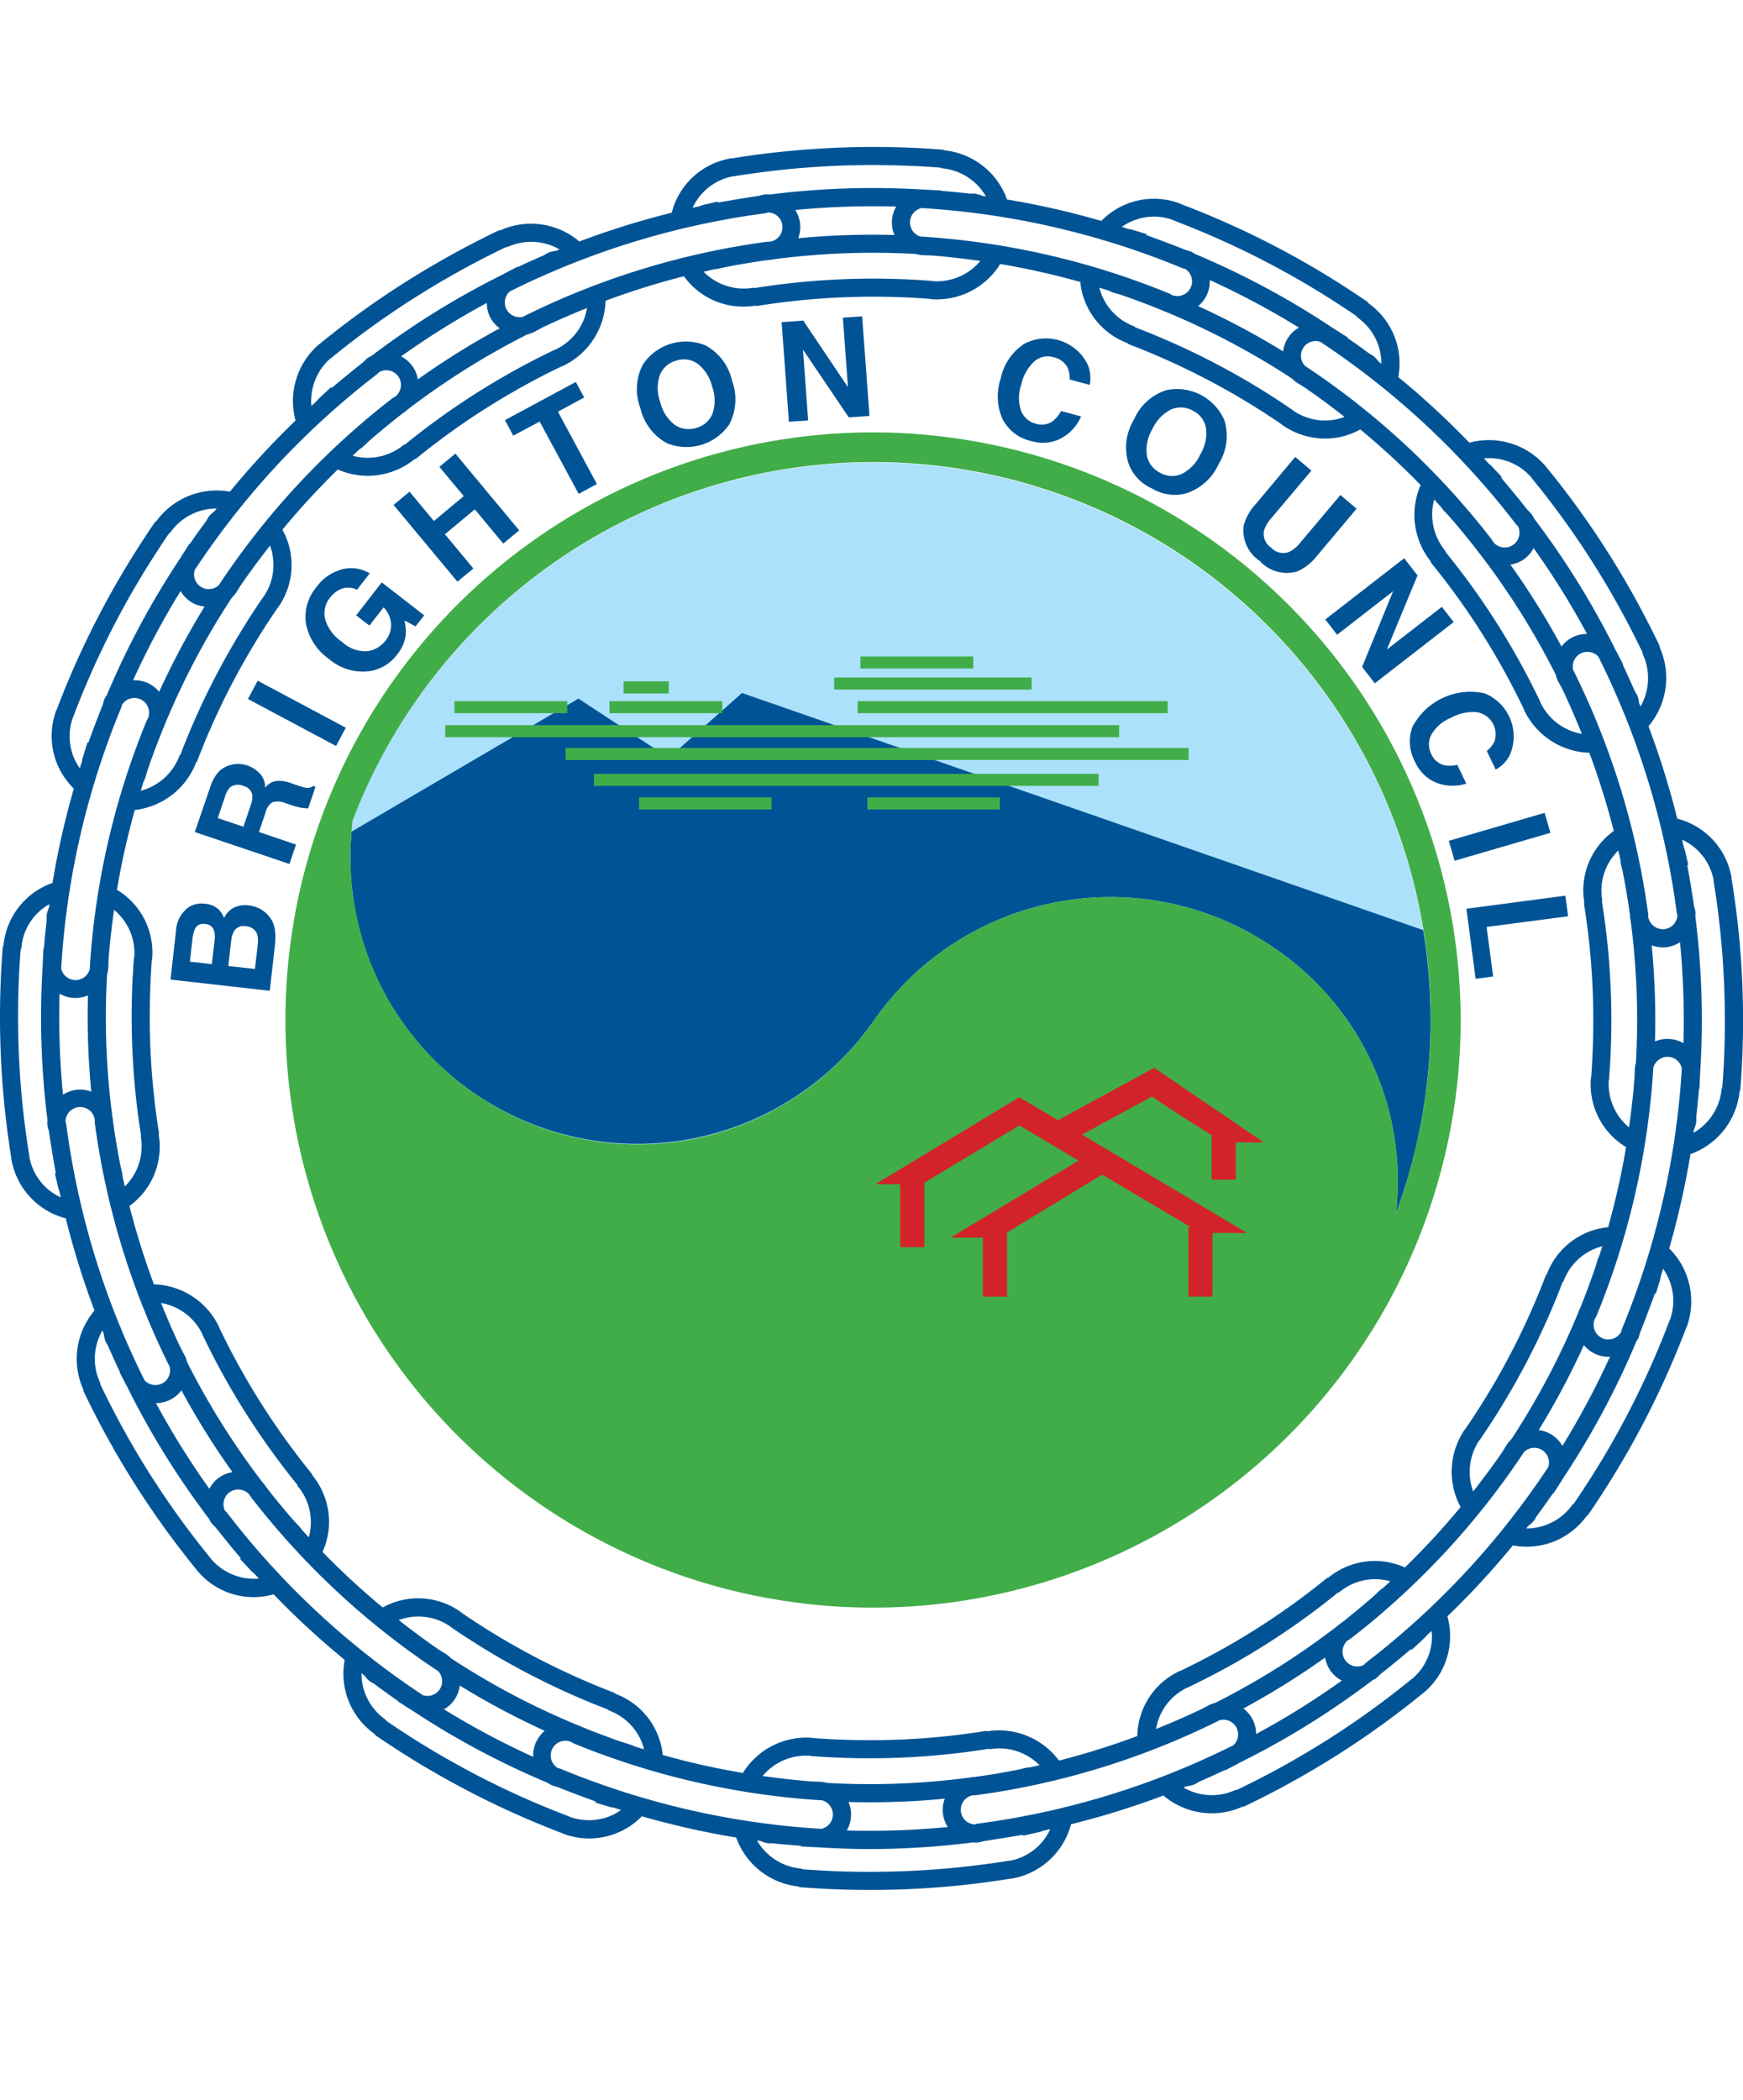<svg id="Layer_6" data-name="Layer 6" xmlns="http://www.w3.org/2000/svg" viewBox="0 0 83 100" width="83px" height="100px"><defs><style>.cls-1{fill:#005496;}.cls-2{fill:#abe1fa;}.cls-3{fill:#41ad49;}.cls-4{fill:#d2232a;}</style></defs><title>Artboard 2</title><path class="cls-1" d="M12.591,43.417a1.405,1.405,0,0,0-.732-.3,1.267,1.267,0,0,0-.713.1,1.054,1.054,0,0,0-.478.5,1.1,1.1,0,0,0-.23-.385,1.05,1.05,0,0,0-.67-.294,1.178,1.178,0,0,0-.745.136,1.469,1.469,0,0,0-.644,1.172l-.259,2.3,4.726.534.243-2.142a3.43,3.43,0,0,0,.011-.678,1.306,1.306,0,0,0-.176-.566A1.368,1.368,0,0,0,12.591,43.417Zm-2.371,1.34-.131,1.154-1.047-.117.117-1.036a1.793,1.793,0,0,1,.136-.55A.432.432,0,0,1,9.763,44a.464.464,0,0,1,.4.24A.962.962,0,0,1,10.22,44.757Zm2.053.224L12.14,46.14,10.872,46l.134-1.178a1.208,1.208,0,0,1,.134-.47.511.511,0,0,1,.545-.246.6.6,0,0,1,.561.379A1.238,1.238,0,0,1,12.273,44.982Z"/><path class="cls-1" d="M14.6,37.515a2.11,2.11,0,0,1-.427-.115l-.3-.1a1.6,1.6,0,0,0-.748-.109.881.881,0,0,0-.5.315.948.948,0,0,0-.259-.678,1.408,1.408,0,0,0-.579-.374,1.373,1.373,0,0,0-.5-.077,1.485,1.485,0,0,0-.457.1,1.181,1.181,0,0,0-.457.315,2.146,2.146,0,0,0-.358.673L9.277,39.62l4.507,1.522.312-.924-1.765-.6.312-.924a.806.806,0,0,1,.326-.491.9.9,0,0,1,.625.043l.419.136a2.712,2.712,0,0,0,.4.093c.067.005.152.016.262.019l.35-1.031-.115-.037A.393.393,0,0,1,14.6,37.515Zm-2.665.836-.342,1.017-1.223-.411.352-1.047a1,1,0,0,1,.23-.411.6.6,0,0,1,.641-.069.535.535,0,0,1,.422.441A1.111,1.111,0,0,1,11.932,38.351Z"/><rect class="cls-1" x="13.643" y="31.592" width="0.987" height="4.755" transform="translate(-22.489 30.454) rotate(-61.924)"/><path class="cls-1" d="M16.96,29.3l.63.489.676-.868a1.251,1.251,0,0,1,.355.774,1.172,1.172,0,0,1-.272.82,1.32,1.32,0,0,1-.846.494,1.638,1.638,0,0,1-1.223-.449,1.962,1.962,0,0,1-.8-1.089,1.188,1.188,0,0,1,.232-1.009,1.376,1.376,0,0,1,.419-.363A.922.922,0,0,1,17,28.084l.606-.78a1.692,1.692,0,0,0-1.29-.2,2.195,2.195,0,0,0-1.258.868,2.171,2.171,0,0,0-.481,1.757,2.645,2.645,0,0,0,1.071,1.637,2.5,2.5,0,0,0,1.808.609,2,2,0,0,0,1.463-.82,1.824,1.824,0,0,0,.4-.911,2.241,2.241,0,0,0-.061-.7l.531.283L20.2,29.3l-2.021-1.568Z"/><polygon class="cls-1" points="20.923 22.23 22.084 23.624 20.661 24.81 19.502 23.413 18.741 24.044 21.782 27.699 22.541 27.069 21.187 25.44 22.61 24.255 23.964 25.886 24.722 25.253 21.684 21.6 20.923 22.23"/><polygon class="cls-1" points="27.82 18.927 27.419 18.188 24.044 20.006 24.442 20.746 25.697 20.073 27.556 23.518 28.423 23.048 26.568 19.603 27.82 18.927"/><path class="cls-1" d="M34.856,18.121a2.518,2.518,0,0,0-1.25-1.669,2.462,2.462,0,0,0-2.983.892,2.511,2.511,0,0,0-.131,2.083A2.56,2.56,0,0,0,31.748,21.1a2.47,2.47,0,0,0,2.983-.895A2.571,2.571,0,0,0,34.856,18.121Zm-.924,1.568a1.132,1.132,0,0,1-.772.684,1.157,1.157,0,0,1-1.031-.144,1.908,1.908,0,0,1-.689-1.084,1.909,1.909,0,0,1-.019-1.284,1.148,1.148,0,0,1,.777-.686,1.132,1.132,0,0,1,1.023.147,1.95,1.95,0,0,1,.689,1.084A1.945,1.945,0,0,1,33.932,19.688Z"/><polygon class="cls-1" points="38.483 20.019 38.237 16.65 40.418 19.875 41.404 19.806 41.054 15.063 40.138 15.127 40.378 18.436 38.25 15.266 37.22 15.341 37.567 20.084 38.483 20.019"/><path class="cls-1" d="M49.1,21a1.881,1.881,0,0,0,1.421-.123,2.133,2.133,0,0,0,.959-1.049l-.953-.256a1.574,1.574,0,0,1-.379.47.916.916,0,0,1-.836.131,1,1,0,0,1-.684-.6,1.878,1.878,0,0,1,0-1.242,2.129,2.129,0,0,1,.617-1.114.958.958,0,0,1,.916-.208.977.977,0,0,1,.678.5,1.393,1.393,0,0,1,.1.563l.953.256a1.712,1.712,0,0,0-.085-.94,2.208,2.208,0,0,0-3.025-1.02,2.614,2.614,0,0,0-1.135,1.677,2.671,2.671,0,0,0,.088,1.9A2.013,2.013,0,0,0,49.1,21Z"/><path class="cls-1" d="M54.854,23.259a2.087,2.087,0,0,0,1.637.232,2.579,2.579,0,0,0,1.543-1.4,2.52,2.52,0,0,0,.272-2.072,2.46,2.46,0,0,0-2.758-1.442A2.5,2.5,0,0,0,54,19.977a2.555,2.555,0,0,0-.27,2.067A2.07,2.07,0,0,0,54.854,23.259Zm.021-2.823a1.931,1.931,0,0,1,.887-.935,1.156,1.156,0,0,1,1.036.053,1.123,1.123,0,0,1,.627.822,1.923,1.923,0,0,1-.264,1.255,1.947,1.947,0,0,1-.881.935,1.135,1.135,0,0,1-1.033-.053,1.148,1.148,0,0,1-.633-.822A1.914,1.914,0,0,1,54.876,20.436Z"/><path class="cls-1" d="M60,26.722a1.741,1.741,0,0,0,1.778.486,2.436,2.436,0,0,0,.943-.748L64.6,24.223l-.772-.652-1.883,2.238a1.63,1.63,0,0,1-.55.47.773.773,0,0,1-.86-.2.781.781,0,0,1-.344-.814,1.65,1.65,0,0,1,.374-.622l1.883-2.235-.772-.649L59.8,24a2.407,2.407,0,0,0-.582,1.055A1.761,1.761,0,0,0,60,26.722Z"/><polygon class="cls-1" points="63.672 30.225 66.339 28.153 64.863 31.758 65.466 32.538 69.223 29.622 68.66 28.896 66.04 30.93 67.501 27.4 66.865 26.583 63.108 29.499 63.672 30.225"/><path class="cls-1" d="M67.282,34.557a2.014,2.014,0,0,0,.1,1.717,1.9,1.9,0,0,0,1.02,1,2.15,2.15,0,0,0,1.421.04l-.427-.892a1.525,1.525,0,0,1-.6.021.917.917,0,0,1-.646-.55,1,1,0,0,1,.008-.905,1.881,1.881,0,0,1,.94-.809,2.129,2.129,0,0,1,1.25-.262,1.067,1.067,0,0,1,.814,1.4,1.328,1.328,0,0,1-.363.443l.427.889a1.7,1.7,0,0,0,.66-.673,2.216,2.216,0,0,0-1.2-2.964,3.121,3.121,0,0,0-3.394,1.543Z"/><polygon class="cls-1" points="69.266 40.987 73.829 39.657 73.554 38.706 68.991 40.039 69.266 40.987"/><polygon class="cls-1" points="70.267 46.608 71.103 46.498 70.791 44.14 74.671 43.63 74.542 42.65 69.829 43.273 70.267 46.608"/><path class="cls-1" d="M82.46,41.872l-.009-.1a3.5,3.5,0,0,0-2.582-2.789,39.2,39.2,0,0,0-1.37-4.4,3.558,3.558,0,0,0,.544-3.733l-.021-.106c-.461-.969-.98-1.957-1.543-2.936a41.713,41.713,0,0,0-3.817-5.532L73.6,22.2a3.558,3.558,0,0,0-3.63-1.12,39.245,39.245,0,0,0-3.386-3.126,3.506,3.506,0,0,0-1.4-3.5l-.067-.081c-.944-.646-1.888-1.241-2.8-1.769a41.427,41.427,0,0,0-6.066-2.88l-.1-.047a3.5,3.5,0,0,0-3.707.844A39.306,39.306,0,0,0,47.955,9.5a3.558,3.558,0,0,0-2.961-2.339l-.1-.035a42.288,42.288,0,0,0-10.017.411l-.1.009a3.5,3.5,0,0,0-2.79,2.583,39.227,39.227,0,0,0-4.4,1.37,3.553,3.553,0,0,0-3.734-.544l-.106.019c-1.026.492-2.013,1.013-2.934,1.547a41.574,41.574,0,0,0-5.561,3.831l-.057.041a3.555,3.555,0,0,0-1.121,3.632,39.188,39.188,0,0,0-3.125,3.387,3.556,3.556,0,0,0-3.5,1.4l-.081.067c-.63.92-1.225,1.864-1.769,2.805a41.865,41.865,0,0,0-2.891,6.087l-.036.076a3.5,3.5,0,0,0,.844,3.706A39.131,39.131,0,0,0,2.5,42.044,3.505,3.505,0,0,0,.167,45.009l-.037.1C.043,46.193,0,47.307,0,48.421a42.082,42.082,0,0,0,.539,6.724l.007.077a3.528,3.528,0,0,0,2.586,2.794A39.193,39.193,0,0,0,4.5,62.406a3.557,3.557,0,0,0-.544,3.734l.021.106c.468.982.987,1.969,1.543,2.935A42.068,42.068,0,0,0,9.354,74.74L9.4,74.8a3.485,3.485,0,0,0,3.63,1.119,39.162,39.162,0,0,0,3.386,3.124,3.507,3.507,0,0,0,1.4,3.509l.067.081c.931.639,1.876,1.235,2.808,1.769a41.862,41.862,0,0,0,6.1,2.9l.066.03a3.5,3.5,0,0,0,3.707-.844,39.206,39.206,0,0,0,4.491,1.012A3.551,3.551,0,0,0,38,89.829l.1.037c1.088.086,2.2.13,3.316.13a41.546,41.546,0,0,0,6.7-.537l.1-.009a3.554,3.554,0,0,0,2.787-2.583A39.08,39.08,0,0,0,55.4,85.5a3.578,3.578,0,0,0,2.308.847,3.533,3.533,0,0,0,1.437-.306l.106-.021c1.016-.485,2-1.005,2.935-1.546a41.915,41.915,0,0,0,5.55-3.825L67.8,80.6a3.5,3.5,0,0,0,1.123-3.631,39.244,39.244,0,0,0,3.12-3.38,3.513,3.513,0,0,0,3.51-1.4l.081-.067c.63-.92,1.225-1.864,1.77-2.805a42.217,42.217,0,0,0,2.891-6.087l.037-.077a3.556,3.556,0,0,0-.846-3.706,39.279,39.279,0,0,0,1.012-4.49,3.553,3.553,0,0,0,2.338-2.967l.035-.1c.087-1.077.132-2.192.132-3.314A41.608,41.608,0,0,0,82.46,41.872Zm-.447,9.895-.033.092a2.686,2.686,0,0,1-1.337,2.084c.007-.054.016-.107.023-.161a1.536,1.536,0,0,0,.112-.371l0-.217-.005-.007c.053-.446.095-.892.132-1.339l.019.013.035-.76c0-.009,0-.018,0-.028a39.261,39.261,0,0,0-.227-7.421,1.556,1.556,0,0,0,0-.257l-.049-.2-.007-.005c-.01-.072-.023-.144-.034-.216-.036-.25-.076-.5-.117-.75-.048-.3-.1-.595-.153-.891-.01-.051-.017-.1-.026-.154l.053.015-.164-.7a1.54,1.54,0,0,0-.064-.188c-.023-.107-.048-.213-.071-.32a2.708,2.708,0,0,1,.385.215,2.659,2.659,0,0,1,1.11,1.681l.007.089a41.075,41.075,0,0,1,.534,6.609C82.139,49.656,82.1,50.729,82.013,51.766ZM79.53,62.825l-.033.069a41.314,41.314,0,0,1-2.841,5.991c-.525.907-1.1,1.816-1.7,2.7l-.076.062a2.69,2.69,0,0,1-2.2,1.136l.1-.127a1.56,1.56,0,0,0,.283-.265l.109-.185V72.2c.27-.361.53-.728.786-1.1l.011.023.409-.639c.007-.011.01-.022.017-.033a39.222,39.222,0,0,0,3.535-6.595,1.493,1.493,0,0,0,.1-.16l.061-.208,0-.009c.026-.064.049-.129.074-.192.1-.241.189-.483.281-.725.106-.279.21-.558.309-.839.017-.048.036-.1.053-.144l.036.036.211-.683a1.53,1.53,0,0,0,.039-.2c.034-.105.066-.211.1-.317A2.651,2.651,0,0,1,79.53,62.825ZM65.03,79.188l-.089.093a.7.7,0,0,1-.427.065.707.707,0,0,1-.342-1.229l.126-.073a37.211,37.211,0,0,0,8.191-8.775l.083-.128a.7.7,0,0,1,1.154.718l-.086.129A38.44,38.44,0,0,1,65.03,79.188Zm3.154-1.079a2.662,2.662,0,0,1-.915,1.812l-.059.043a41.2,41.2,0,0,1-5.458,3.764c-.9.521-1.847,1.022-2.824,1.49l-.1.019a2.693,2.693,0,0,1-2.474-.118l.15-.061a1.563,1.563,0,0,0,.378-.088l.191-.107,0-.009c.428-.184.851-.376,1.27-.575V84.3l.63-.328c.012-.007.022-.016.034-.023a39.21,39.21,0,0,0,6.36-3.946,1.527,1.527,0,0,0,.161-.082l.152-.148v-.009l.077-.062c.259-.2.515-.41.77-.62.173-.141.345-.283.515-.427.054-.046.111-.09.165-.137l.009.052.576-.532a1.563,1.563,0,0,0,.141-.158c.079-.071.156-.145.235-.216A2.7,2.7,0,0,1,68.184,78.109ZM46.531,86.842l-.125.035a.7.7,0,0,1-.652-.632.7.7,0,0,1,.6-.76l.073.006.045-.006A37.118,37.118,0,0,0,57.95,81.978l.123-.063a.692.692,0,0,1,.394.007.7.7,0,0,1,.266,1.182l-.145.072A38.306,38.306,0,0,1,46.531,86.842Zm-8.3,2.171-.1-.037a2.686,2.686,0,0,1-2.082-1.334l.165.023a1.559,1.559,0,0,0,.365.109h.2l.007,0c.455.054.91.083,1.366.122l-.019.029.756.039h.037c.837.053,1.674.085,2.51.085a39.3,39.3,0,0,0,4.9-.316c.037,0,.073.009.11.009a1.538,1.538,0,0,0,.156-.008l.212-.053,0-.005c.237-.033.473-.075.709-.112.344-.053.687-.107,1.029-.169.056-.01.113-.017.169-.028l-.021.051.8-.182a1.57,1.57,0,0,0,.189-.063c.108-.023.216-.048.324-.072a2.715,2.715,0,0,1-.214.384A2.669,2.669,0,0,1,48.121,88.6l-.089.007A41.708,41.708,0,0,1,38.235,89.012Zm-6.671-5.442a3.477,3.477,0,0,0-2.268-2.92l0-.028a35.365,35.365,0,0,1-5.049-2.4c-.789-.457-1.564-.945-2.3-1.453l0-.008a3.484,3.484,0,0,0-3.719-.217A36.206,36.206,0,0,1,15.359,73.9a3.482,3.482,0,0,0-.5-3.666l.015-.021a35.109,35.109,0,0,1-3.173-4.6c-.447-.772-.873-1.582-1.266-2.408l.005,0a3.545,3.545,0,0,0-3.11-2.047,36.186,36.186,0,0,1-1.166-3.73A3.484,3.484,0,0,0,7.553,54l.024-.011a34.805,34.805,0,0,1-.446-5.572c0-.9.033-1.816.1-2.718h.009a3.479,3.479,0,0,0-1.67-3.328,36.11,36.11,0,0,1,.85-3.8,3.563,3.563,0,0,0,2.927-2.284l.025,0a34.747,34.747,0,0,1,2.4-5.048c.47-.812.959-1.587,1.453-2.3l.005,0a3.475,3.475,0,0,0,.218-3.716,36.213,36.213,0,0,1,2.637-2.866,3.583,3.583,0,0,0,1.419.3,3.545,3.545,0,0,0,2.255-.806l.023.016a34.417,34.417,0,0,1,4.6-3.175c.807-.466,1.617-.892,2.408-1.266l0,.007a3.551,3.551,0,0,0,2.047-3.112,36.22,36.22,0,0,1,3.73-1.166A3.472,3.472,0,0,0,35.4,14.6,3.612,3.612,0,0,0,36,14.551l.012.024a34.924,34.924,0,0,1,8.287-.341v.009a3.552,3.552,0,0,0,3.33-1.671,36.242,36.242,0,0,1,3.812.855,3.482,3.482,0,0,0,2.268,2.92l0,.027a35.021,35.021,0,0,1,5.048,2.4c.789.456,1.563.945,2.3,1.452l0,.006a3.523,3.523,0,0,0,2.042.652,3.582,3.582,0,0,0,.612-.053,3.538,3.538,0,0,0,1.065-.381,36.133,36.133,0,0,1,2.874,2.646,3.552,3.552,0,0,0,.5,3.665l-.016.023a34.556,34.556,0,0,1,3.175,4.6c.459.8.885,1.608,1.266,2.409l-.007,0a3.563,3.563,0,0,0,3.114,2.053,36.32,36.32,0,0,1,1.164,3.722,3.486,3.486,0,0,0-1.4,3.426l-.024.012a34.649,34.649,0,0,1,.449,5.572c0,.88-.031,1.769-.1,2.718h-.009a3.482,3.482,0,0,0,1.67,3.327,36.12,36.12,0,0,1-.854,3.812A3.485,3.485,0,0,0,73.649,60.7l-.027,0a34.829,34.829,0,0,1-2.395,5.048c-.457.789-.945,1.563-1.453,2.3l-.006,0a3.549,3.549,0,0,0-.217,3.716A36.3,36.3,0,0,1,66.9,74.64a3.482,3.482,0,0,0-3.664.5l-.023-.016a34.644,34.644,0,0,1-4.6,3.175c-.8.459-1.607.884-2.408,1.266l0-.007a3.479,3.479,0,0,0-2.048,3.11,36.18,36.18,0,0,1-3.73,1.168,3.56,3.56,0,0,0-3.422-1.394l-.013-.026a34.344,34.344,0,0,1-5.572.448c-.865,0-1.783-.033-2.718-.1v-.009a3.555,3.555,0,0,0-3.327,1.67A36.179,36.179,0,0,1,31.564,83.571Zm-6.037-.612a1.543,1.543,0,0,0-.133.7,38.311,38.311,0,0,1-4.247-2.264,1.5,1.5,0,0,0,.75-1.132,37.03,37.03,0,0,0,4.045,2.155A1.549,1.549,0,0,0,25.527,82.959Zm1.632,3.565-.057-.029a40.776,40.776,0,0,1-5.986-2.841c-.9-.515-1.807-1.087-2.7-1.7l-.062-.076a2.68,2.68,0,0,1-1.1-1.744,2.71,2.71,0,0,1-.034-.458l.128.1a1.561,1.561,0,0,0,.266.285l.185.109H17.8q.565.422,1.145.822l-.017.01.585.375.018.008A39.167,39.167,0,0,0,26.088,84.9a1.548,1.548,0,0,0,.213.124l.208.06.009,0,.114.044c.285.115.572.225.86.333.236.089.472.178.709.262.059.021.116.044.175.065l-.045.04.735.223a1.488,1.488,0,0,0,.155.023c.118.039.237.075.356.113a2.709,2.709,0,0,1-.378.226A2.674,2.674,0,0,1,27.159,86.524ZM30.2,83.155a1.541,1.541,0,0,0-.211-.089l-.327-.1-.205-.07c-.3-.105-.6-.216-.9-.329-.189-.072-.378-.144-.567-.219-.118-.047-.236-.1-.354-.145l-.031-.018c-.03-.014-.062-.021-.093-.033a36.173,36.173,0,0,1-6.035-3.187,1.546,1.546,0,0,0-.274-.226l-.316-.194c-.653-.447-1.285-.918-1.9-1.4a2.723,2.723,0,0,1,.469-.129,2.679,2.679,0,0,1,1.981.431l0,.009c.769.53,1.577,1.04,2.4,1.516a36.239,36.239,0,0,0,5.135,2.442l0,.028a2.672,2.672,0,0,1,1.529,1.383,2.713,2.713,0,0,1,.17.473C30.5,83.25,30.347,83.2,30.2,83.155ZM9.971,70.895a38.361,38.361,0,0,1-2.543-4.079,1.521,1.521,0,0,0,1.212-.61A37.061,37.061,0,0,0,11.068,70.1a1.5,1.5,0,0,0-1.1.8Zm.062,3.311a41.035,41.035,0,0,1-3.765-5.453c-.535-.93-1.035-1.881-1.488-2.826l-.019-.1a2.693,2.693,0,0,1,.117-2.473l.062.154a1.564,1.564,0,0,0,.088.374l.1.186.008,0c.185.43.378.855.578,1.276H5.694l.328.63c0,.007.01.012.013.019A39.237,39.237,0,0,0,9.95,72.319a1.545,1.545,0,0,0,.123.214l.144.149h.009c.029.037.06.073.089.11.185.236.374.469.564.7.16.2.32.391.483.583.038.045.074.091.113.136l-.055.01.536.576a1.529,1.529,0,0,0,.145.126c.075.083.15.164.226.246a2.69,2.69,0,0,1-2.26-.917ZM1.4,55.1l-.006-.069a41.113,41.113,0,0,1-.534-6.609c0-1.072.041-2.145.123-3.189l.036-.094a2.617,2.617,0,0,1,1.335-2.083c-.007.054-.015.107-.023.161a1.559,1.559,0,0,0-.111.369l0,.217.005.007c-.054.458-.1.917-.136,1.376l-.023-.014-.031.724c0,.017,0,.033,0,.05a39.238,39.238,0,0,0,.226,7.386,1.571,1.571,0,0,0,0,.268l.052.213.008.006c.011.084.027.167.039.251.034.238.072.475.111.713q.077.475.164.947c.009.05.016.1.026.15l-.047-.009.145.636a1.551,1.551,0,0,0,.071.221c.021.1.044.192.065.289a2.716,2.716,0,0,1-.385-.214A2.656,2.656,0,0,1,1.4,55.1ZM3.47,34.172,3.5,34.1a40.943,40.943,0,0,1,2.841-5.99c.524-.907,1.1-1.816,1.7-2.7l.076-.062a2.693,2.693,0,0,1,2.2-1.134l-.1.127a1.559,1.559,0,0,0-.28.264l-.109.185V24.8c-.27.361-.53.727-.787,1.1l-.011-.021-.409.639c0,.008-.007.016-.012.024a39.178,39.178,0,0,0-3.519,6.551,1.539,1.539,0,0,0-.124.213l-.06.208,0,.009c-.014.035-.027.071-.041.106-.117.291-.23.585-.341.88-.087.23-.174.461-.257.692-.02.058-.044.115-.064.173l-.032-.037-.229.733a1.56,1.56,0,0,0-.041.2c-.034.1-.066.209-.1.314a2.714,2.714,0,0,1-.227-.379A2.646,2.646,0,0,1,3.47,34.172Zm14.5-16.366.086-.089a.7.7,0,0,1,.771,1.163l-.126.073a37.128,37.128,0,0,0-8.191,8.775l-.081.127a.7.7,0,0,1-1.154-.717l.085-.128A38.408,38.408,0,0,1,17.97,17.806Zm-2.23-.741.051-.033a40.5,40.5,0,0,1,5.458-3.763c.887-.516,1.837-1.017,2.824-1.492l.1-.017a2.689,2.689,0,0,1,2.471.118l-.153.062a1.566,1.566,0,0,0-.373.088l-.191.107,0,.008c-.428.184-.851.376-1.271.575v-.023l-.629.327c-.012.006-.022.015-.034.022a39.192,39.192,0,0,0-6.3,3.9,1.567,1.567,0,0,0-.226.131l-.149.144v.008c-.048.037-.095.077-.143.115-.2.159-.4.321-.6.485-.228.186-.456.372-.679.563-.035.03-.071.058-.106.088l-.01-.052-.576.532a1.565,1.565,0,0,0-.132.148c-.082.074-.162.15-.244.225A2.691,2.691,0,0,1,15.739,17.064ZM44.766,7.982l.1.033a2.693,2.693,0,0,1,2.083,1.338l-.164-.023a1.559,1.559,0,0,0-.369-.111l-.2,0-.007.005c-.471-.055-.943-.1-1.415-.139l.009-.017L44.1,9.033c-.014,0-.028,0-.043,0a39.366,39.366,0,0,0-7.4.228,1.61,1.61,0,0,0-.262,0l-.213.052-.006.008c-.069.009-.137.022-.206.032-.255.037-.51.077-.765.119-.29.047-.579.1-.867.148-.054.01-.109.018-.163.028l.015-.053-.7.163a1.537,1.537,0,0,0-.191.065c-.106.023-.211.047-.317.071A2.707,2.707,0,0,1,33.2,9.51,2.661,2.661,0,0,1,34.879,8.4l.089-.008a41.1,41.1,0,0,1,6.606-.534C42.646,7.86,43.719,7.9,44.766,7.982ZM55.8,10.455l.091.044a41.1,41.1,0,0,1,5.991,2.844c.884.508,1.792,1.081,2.7,1.7l.062.076a2.687,2.687,0,0,1,1.136,2.2l-.132-.1a1.556,1.556,0,0,0-.261-.276l-.185-.109H65.2c-.341-.255-.688-.5-1.036-.744l.028-.011-.706-.452c-.008-.005-.017-.008-.025-.013a39.187,39.187,0,0,0-6.546-3.517,1.581,1.581,0,0,0-.218-.126l-.208-.06-.008,0-.135-.052c-.283-.114-.569-.224-.855-.331-.24-.091-.48-.18-.721-.266-.064-.023-.127-.048-.191-.071l.038-.038-.686-.209a1.536,1.536,0,0,0-.2-.04c-.1-.033-.2-.064-.307-.1a2.713,2.713,0,0,1,.378-.226A2.671,2.671,0,0,1,55.8,10.455Zm17.16,12.337a41.064,41.064,0,0,1,3.768,5.453c.542.942,1.042,1.893,1.487,2.825l.019.1a2.694,2.694,0,0,1-.117,2.472c-.021-.051-.041-.1-.062-.153a1.557,1.557,0,0,0-.088-.373l-.107-.191-.009,0c-.184-.428-.376-.851-.575-1.271H77.3l-.326-.629c-.007-.013-.017-.023-.024-.036a39.153,39.153,0,0,0-3.9-6.3,1.566,1.566,0,0,0-.125-.216l-.144-.149h-.009c-.035-.046-.073-.089-.109-.135q-.264-.337-.537-.668t-.525-.631c-.042-.05-.082-.1-.125-.15l.05-.013-.485-.522a1.526,1.526,0,0,0-.149-.13c-.074-.082-.151-.162-.226-.244a2.641,2.641,0,0,1,2.243.892ZM39.383,84.9a1.553,1.553,0,0,0-.343-.058l-.38-.012c-.785-.06-1.566-.151-2.343-.261a2.688,2.688,0,0,1,2.271-.962v.009c.975.076,1.923.111,2.834.111a35.867,35.867,0,0,0,5.667-.453l.013.026a2.7,2.7,0,0,1,2.4.757c-.149.034-.3.068-.448.1a1.542,1.542,0,0,0-.244.032l-.288.072-.263.052c-.3.057-.6.11-.9.16-.2.033-.4.065-.605.095-.126.019-.252.034-.379.052l-.029,0-.038,0c-.04,0-.077.017-.116.023A36.305,36.305,0,0,1,39.383,84.9ZM65.868,75.61a1.543,1.543,0,0,0-.189.143l-.281.268-.077.067c-.28.243-.564.479-.85.713-.122.1-.244.2-.367.3s-.236.182-.353.274l-.026.014c-.021.015-.037.034-.057.05a36.092,36.092,0,0,1-5.793,3.646,1.551,1.551,0,0,0-.332.124l-.287.154c-.726.35-1.463.669-2.208.969a2.712,2.712,0,0,1,.122-.468,2.684,2.684,0,0,1,1.361-1.5l0,.007c.836-.4,1.682-.84,2.514-1.319a35.575,35.575,0,0,0,4.681-3.227l.023.016a2.657,2.657,0,0,1,1.963-.632,2.71,2.71,0,0,1,.494.089C66.1,75.4,65.983,75.506,65.868,75.61Zm-2.51,3.951a1.552,1.552,0,0,0,.538.466,38.341,38.341,0,0,1-4.083,2.545,1.54,1.54,0,0,0-.167-.7,1.561,1.561,0,0,0-.438-.517A36.936,36.936,0,0,0,63.1,78.93,1.546,1.546,0,0,0,63.358,79.561ZM76.067,60.014l-.095.322c-.027.08-.054.16-.082.239-.1.279-.2.555-.3.83-.087.229-.174.459-.266.687-.036.09-.073.179-.11.269l-.026.043c-.016.034-.022.07-.035.105a36.228,36.228,0,0,1-3.177,6.017,1.558,1.558,0,0,0-.23.277l-.194.317c-.445.651-.916,1.281-1.4,1.9a2.691,2.691,0,0,1,.3-2.445l.007,0c.53-.769,1.04-1.577,1.517-2.4a35.615,35.615,0,0,0,2.439-5.134l.028,0a2.681,2.681,0,0,1,1.386-1.529,2.719,2.719,0,0,1,.471-.169c-.049.158-.1.315-.148.472A1.543,1.543,0,0,0,76.067,60.014Zm-.1,4.458a1.553,1.553,0,0,0,.64.138c.02,0,.038-.007.058-.008A38.367,38.367,0,0,1,74.4,68.849a1.507,1.507,0,0,0-1.13-.749,37.074,37.074,0,0,0,2.154-4.047A1.548,1.548,0,0,0,75.962,64.472ZM6.72,54.089,6.7,54.1a2.679,2.679,0,0,1-.434,2.017,2.718,2.718,0,0,1-.323.382c-.036-.161-.073-.322-.108-.484a1.56,1.56,0,0,0-.027-.209l-.067-.271c-.018-.092-.037-.184-.054-.276-.056-.29-.106-.581-.155-.872-.039-.236-.076-.471-.11-.708-.016-.112-.031-.223-.046-.335V53.3c0-.036-.015-.069-.021-.1a36.1,36.1,0,0,1-.256-6.8,1.552,1.552,0,0,0,.06-.352l.01-.355c.06-.793.152-1.581.263-2.365a2.716,2.716,0,0,1,.344.339,2.679,2.679,0,0,1,.618,1.928H6.381c-.076.942-.113,1.9-.111,2.838A35.635,35.635,0,0,0,6.72,54.089ZM2.836,47.32a1.542,1.542,0,0,0,.688.2l.075,0a1.549,1.549,0,0,0,.59-.118,36.964,36.964,0,0,0,.157,4.58A1.5,1.5,0,0,0,3,52.128,38.361,38.361,0,0,1,2.836,47.32ZM12.981,26.441a2.672,2.672,0,0,1-.432,1.978l-.005,0c-.517.746-1.027,1.554-1.517,2.4a35.648,35.648,0,0,0-2.443,5.135l-.025,0a2.7,2.7,0,0,1-1.857,1.7c.044-.142.086-.283.132-.424a1.561,1.561,0,0,0,.1-.243l.086-.293c.035-.1.069-.2.105-.306.087-.249.178-.5.27-.742s.2-.515.3-.771c.031-.078.063-.155.095-.232l.023-.042c.013-.028.018-.058.029-.086a36.225,36.225,0,0,1,3.194-6.049,1.537,1.537,0,0,0,.223-.266l.2-.32c.445-.651.916-1.282,1.4-1.9A2.711,2.711,0,0,1,12.981,26.441ZM7.038,32.525a1.549,1.549,0,0,0-.7-.131A38.3,38.3,0,0,1,8.6,28.144a1.552,1.552,0,0,0,.5.525,1.535,1.535,0,0,0,.641.216A37.083,37.083,0,0,0,7.58,32.943,1.547,1.547,0,0,0,7.038,32.525Zm10.1-11.144a1.551,1.551,0,0,0,.184-.14L17.576,21l.149-.13c.248-.215.5-.424.754-.632.154-.126.309-.252.466-.375.1-.078.2-.154.3-.232l.032-.018c.026-.018.046-.042.07-.061a36.225,36.225,0,0,1,5.759-3.626,1.56,1.56,0,0,0,.354-.132l.348-.189c.705-.338,1.422-.647,2.146-.938a2.711,2.711,0,0,1-.122.47,2.681,2.681,0,0,1-1.361,1.5l0-.007c-.826.39-1.673.833-2.515,1.32a35.373,35.373,0,0,0-4.681,3.227l-.023-.016a2.7,2.7,0,0,1-2.458.542C16.905,21.594,17.02,21.486,17.138,21.38Zm2.5-3.945a1.55,1.55,0,0,0-.538-.466,38.3,38.3,0,0,1,4.084-2.545,1.456,1.456,0,0,0,.613,1.209,37.052,37.052,0,0,0-3.9,2.432A1.543,1.543,0,0,0,19.642,17.436ZM34.031,12.82a1.548,1.548,0,0,0,.157-.018l.286-.069.245-.048c.313-.06.626-.114.94-.166.2-.032.4-.064.594-.093.126-.019.252-.034.378-.052l.03,0,.038,0c.041,0,.079-.017.119-.024a36.222,36.222,0,0,1,6.8-.255,1.55,1.55,0,0,0,.346.059l.408.012c.775.06,1.545.151,2.312.26a2.709,2.709,0,0,1-2.266.963v-.009a35.8,35.8,0,0,0-8.506.34l-.012-.024a2.679,2.679,0,0,1-2.015-.435,2.717,2.717,0,0,1-.38-.322C33.676,12.9,33.853,12.857,34.031,12.82Zm3.98-1.475A1.509,1.509,0,0,0,37.87,10a38.479,38.479,0,0,1,4.806-.163,1.5,1.5,0,0,0-.081,1.354A37.01,37.01,0,0,0,38.012,11.345Zm21.17,6.68a35.922,35.922,0,0,0-5.134-2.442v-.028a2.677,2.677,0,0,1-1.529-1.386,2.707,2.707,0,0,1-.169-.469c.154.048.308.095.462.145a1.544,1.544,0,0,0,.2.086l.339.1.239.082c.283.1.564.2.844.308.208.079.415.158.622.241.1.042.208.085.313.128l.034.019c.024.011.049.015.073.024a36.25,36.25,0,0,1,6.06,3.2,1.571,1.571,0,0,0,.269.22l.3.184c.658.45,1.3.924,1.922,1.415a2.718,2.718,0,0,1-.47.13,2.676,2.676,0,0,1-1.979-.432l0-.007C60.812,19.012,60.005,18.5,59.181,18.025Zm-1.708-3.99a1.54,1.54,0,0,0,.134-.7A38.318,38.318,0,0,1,61.852,15.6a1.51,1.51,0,0,0-.751,1.132,37.078,37.078,0,0,0-4.046-2.155A1.55,1.55,0,0,0,57.473,14.036ZM72.05,30.95a35.385,35.385,0,0,0-3.228-4.681l.016-.023a2.7,2.7,0,0,1-.543-2.458c.112.121.225.242.335.365a1.538,1.538,0,0,0,.128.168l.209.218c.065.074.13.148.195.223.183.212.361.426.538.642s.331.405.492.612c.057.072.112.144.168.216l.026.046c.025.034.055.062.082.094a36.211,36.211,0,0,1,3.611,5.746,1.563,1.563,0,0,0,.125.34l.187.343c.338.706.646,1.423.937,2.146a2.7,2.7,0,0,1-1.967-1.48l.007,0C72.973,32.628,72.529,31.783,72.05,30.95Zm.978-4.849a38.251,38.251,0,0,1,2.545,4.085,1.505,1.505,0,0,0-1.215.6,37.066,37.066,0,0,0-2.434-3.9,1.532,1.532,0,0,0,.639-.25A1.552,1.552,0,0,0,73.028,26.1Zm7.136,23.572a1.537,1.537,0,0,0-.69-.2,1.51,1.51,0,0,0-.665.118,37.1,37.1,0,0,0-.157-4.577,1.547,1.547,0,0,0,.53.1,1.477,1.477,0,0,0,.148-.007A1.537,1.537,0,0,0,80,44.867,38.4,38.4,0,0,1,80.164,49.672Zm-2.319,1.288-.01.354c-.06.793-.152,1.582-.263,2.367a2.721,2.721,0,0,1-.344-.34,2.677,2.677,0,0,1-.617-1.928h.009c.077-.991.113-1.92.111-2.837a35.509,35.509,0,0,0-.453-5.67l.025-.012a2.673,2.673,0,0,1,.435-2.014,2.729,2.729,0,0,1,.325-.383c.034.152.07.3.1.456a1.567,1.567,0,0,0,.03.235l.076.3c.016.079.032.159.047.238.059.31.113.621.164.932.032.2.064.393.092.591.019.126.034.251.051.377l0,.031,0,.037c0,.048.018.093.027.139A36.228,36.228,0,0,1,77.9,50.61,1.564,1.564,0,0,0,77.845,50.961Zm2-7.493.033.118a.7.7,0,0,1-.159.406.689.689,0,0,1-.471.251.705.705,0,0,1-.763-.6l.005-.075-.006-.045a37.232,37.232,0,0,0-3.5-11.479l-.07-.136a.7.7,0,0,1,.356-.791.706.706,0,0,1,.843.152l.069.14A38.408,38.408,0,0,1,79.846,43.467Zm-7.653-18.5.089.086a.691.691,0,0,1,.065.43.7.7,0,0,1-.284.455.68.68,0,0,1-.521.121.7.7,0,0,1-.426-.238l-.072-.122a37.029,37.029,0,0,0-8.773-8.192l-.121-.079a.7.7,0,0,1,.719-1.154l.121.08A38.478,38.478,0,0,1,72.193,24.968ZM56.316,12.775l.122.031a.7.7,0,0,1-.631,1.243l-.121-.068a37.16,37.16,0,0,0-11.692-2.707l-.149-.007a.7.7,0,0,1-.283-1.192.691.691,0,0,1,.327-.168l.153.01A38.5,38.5,0,0,1,56.316,12.775ZM36.469,10.152l.122-.035a.7.7,0,0,1,.056,1.394l-.073-.006-.045.006a37.155,37.155,0,0,0-11.482,3.5l-.134.069a.7.7,0,0,1-.641-1.2l.14-.069A38.45,38.45,0,0,1,36.469,10.152ZM5.777,33.683l.031-.122a.7.7,0,0,1,1.241.635l-.062.114a37.046,37.046,0,0,0-2.707,11.7l-.007.144a.7.7,0,0,1-.707.514.7.7,0,0,1-.653-.549l.01-.158A38.35,38.35,0,0,1,5.777,33.683ZM3.154,53.529l-.035-.122a.7.7,0,0,1,1.394-.083l0,.109,0,.037a37.118,37.118,0,0,0,3.5,11.479l.063.124a.7.7,0,0,1-1.193.653l-.069-.139A38.409,38.409,0,0,1,3.154,53.529ZM14.242,72.676l-.209-.218c-.064-.073-.128-.146-.192-.22-.183-.212-.362-.427-.54-.643-.164-.2-.328-.4-.488-.606-.056-.07-.11-.142-.165-.213l-.034-.059c-.028-.039-.063-.071-.095-.107a36.221,36.221,0,0,1-3.605-5.741,1.548,1.548,0,0,0-.123-.332l-.172-.321c-.343-.713-.656-1.438-.951-2.171A2.686,2.686,0,0,1,9.636,63.53l-.005,0c.409.862.853,1.708,1.319,2.514a36.006,36.006,0,0,0,3.226,4.682l-.015.022a2.68,2.68,0,0,1,.632,1.965,2.713,2.713,0,0,1-.089.493c-.112-.122-.226-.243-.336-.367A1.537,1.537,0,0,0,14.242,72.676ZM44.989,85.651A1.506,1.506,0,0,0,45.131,87a38.4,38.4,0,0,1-4.807.162,1.513,1.513,0,0,0,.081-1.354A37.093,37.093,0,0,0,44.989,85.651ZM77.223,63.314l-.031.12a.7.7,0,0,1-1.251-.622l.073-.127a37.067,37.067,0,0,0,2.707-11.7l.007-.144a.711.711,0,0,1,.708-.517.691.691,0,0,1,.483.225.7.7,0,0,1,.168.328l-.01.153A38.494,38.494,0,0,1,77.223,63.314ZM10.807,72.028l-.089-.086a.7.7,0,0,1,.216-.884.707.707,0,0,1,.963.138l.059.1a37.123,37.123,0,0,0,8.772,8.191l.127.082a.7.7,0,0,1,.089.866.7.7,0,0,1-.8.29l-.137-.091A38.386,38.386,0,0,1,10.807,72.028ZM26.684,84.222l-.123-.031a.7.7,0,0,1,.624-1.248l.127.072A37.114,37.114,0,0,0,39,85.72l.141.007a.7.7,0,0,1,.519.709.7.7,0,0,1-.55.651l-.156-.01A38.424,38.424,0,0,1,26.684,84.222Z"/><path class="cls-2" d="M68.121,48.57a26.543,26.543,0,0,0-51.328-9.5c-.023.178-.035.356-.051.534a13.678,13.678,0,0,0,24.816,9.074A13.739,13.739,0,0,1,60.59,45.083a13.4,13.4,0,0,1,5.882,12.694A26.417,26.417,0,0,0,68.121,48.57Z"/><path class="cls-1" d="M22.479,51.988a13.734,13.734,0,0,0,19.079-3.311A13.739,13.739,0,0,1,60.59,45.083a13.4,13.4,0,0,1,5.882,12.694,26.476,26.476,0,0,0,1.3-13.487L35.334,33l-3.49,3.087-4.3-2.82L16.742,39.6A13.608,13.608,0,0,0,22.479,51.988Z"/><path class="cls-3" d="M41.575,20.589A27.982,27.982,0,1,0,69.556,48.57,28.013,28.013,0,0,0,41.575,20.589ZM16.793,39.07A26.543,26.543,0,0,1,66.473,57.777,13.4,13.4,0,0,0,60.59,45.083a13.739,13.739,0,0,0-19.031,3.594A13.678,13.678,0,0,1,16.742,39.6C16.758,39.425,16.77,39.247,16.793,39.07Z"/><rect class="cls-3" x="40.974" y="31.26" width="5.37" height="0.574"/><rect class="cls-3" x="39.724" y="32.261" width="9.4" height="0.574"/><rect class="cls-3" x="41.302" y="37.971" width="6.31" height="0.574"/><rect class="cls-3" x="30.429" y="37.971" width="6.31" height="0.574"/><rect class="cls-3" x="28.282" y="36.849" width="24.03" height="0.574"/><rect class="cls-3" x="26.933" y="35.615" width="29.667" height="0.574"/><rect class="cls-3" x="21.203" y="34.531" width="32.089" height="0.574"/><rect class="cls-3" x="40.84" y="33.386" width="14.764" height="0.574"/><rect class="cls-3" x="21.641" y="33.386" width="5.37" height="0.574"/><rect class="cls-3" x="29.024" y="33.386" width="5.37" height="0.574"/><rect class="cls-3" x="29.695" y="32.446" width="2.15" height="0.574"/><path class="cls-4" d="M54.624,55.872h0l-1.6-.953-.543-.324h0l-.954-.567c.972-.531,2.913-1.589,3.333-1.817.37.285,1.982,1.307,2.839,1.847v2.116h1.148V54.4h1.335l-5.218-3.552-.328.176-4.219,2.3.033.06-1.91-1.137-.294.179-6.561,3.963h1.183v3h1.148V56.321l4.529-2.73c.258.152,1.55.921,2.817,1.675l-6.1,3.666h1.546v2.812h1.148V58.687c1.1-.667,4.093-2.491,4.526-2.752l.345.2,1.209.72,0,0,2.667,1.579h-.113v3.308h1.151V58.712h1.645Z"/></svg>